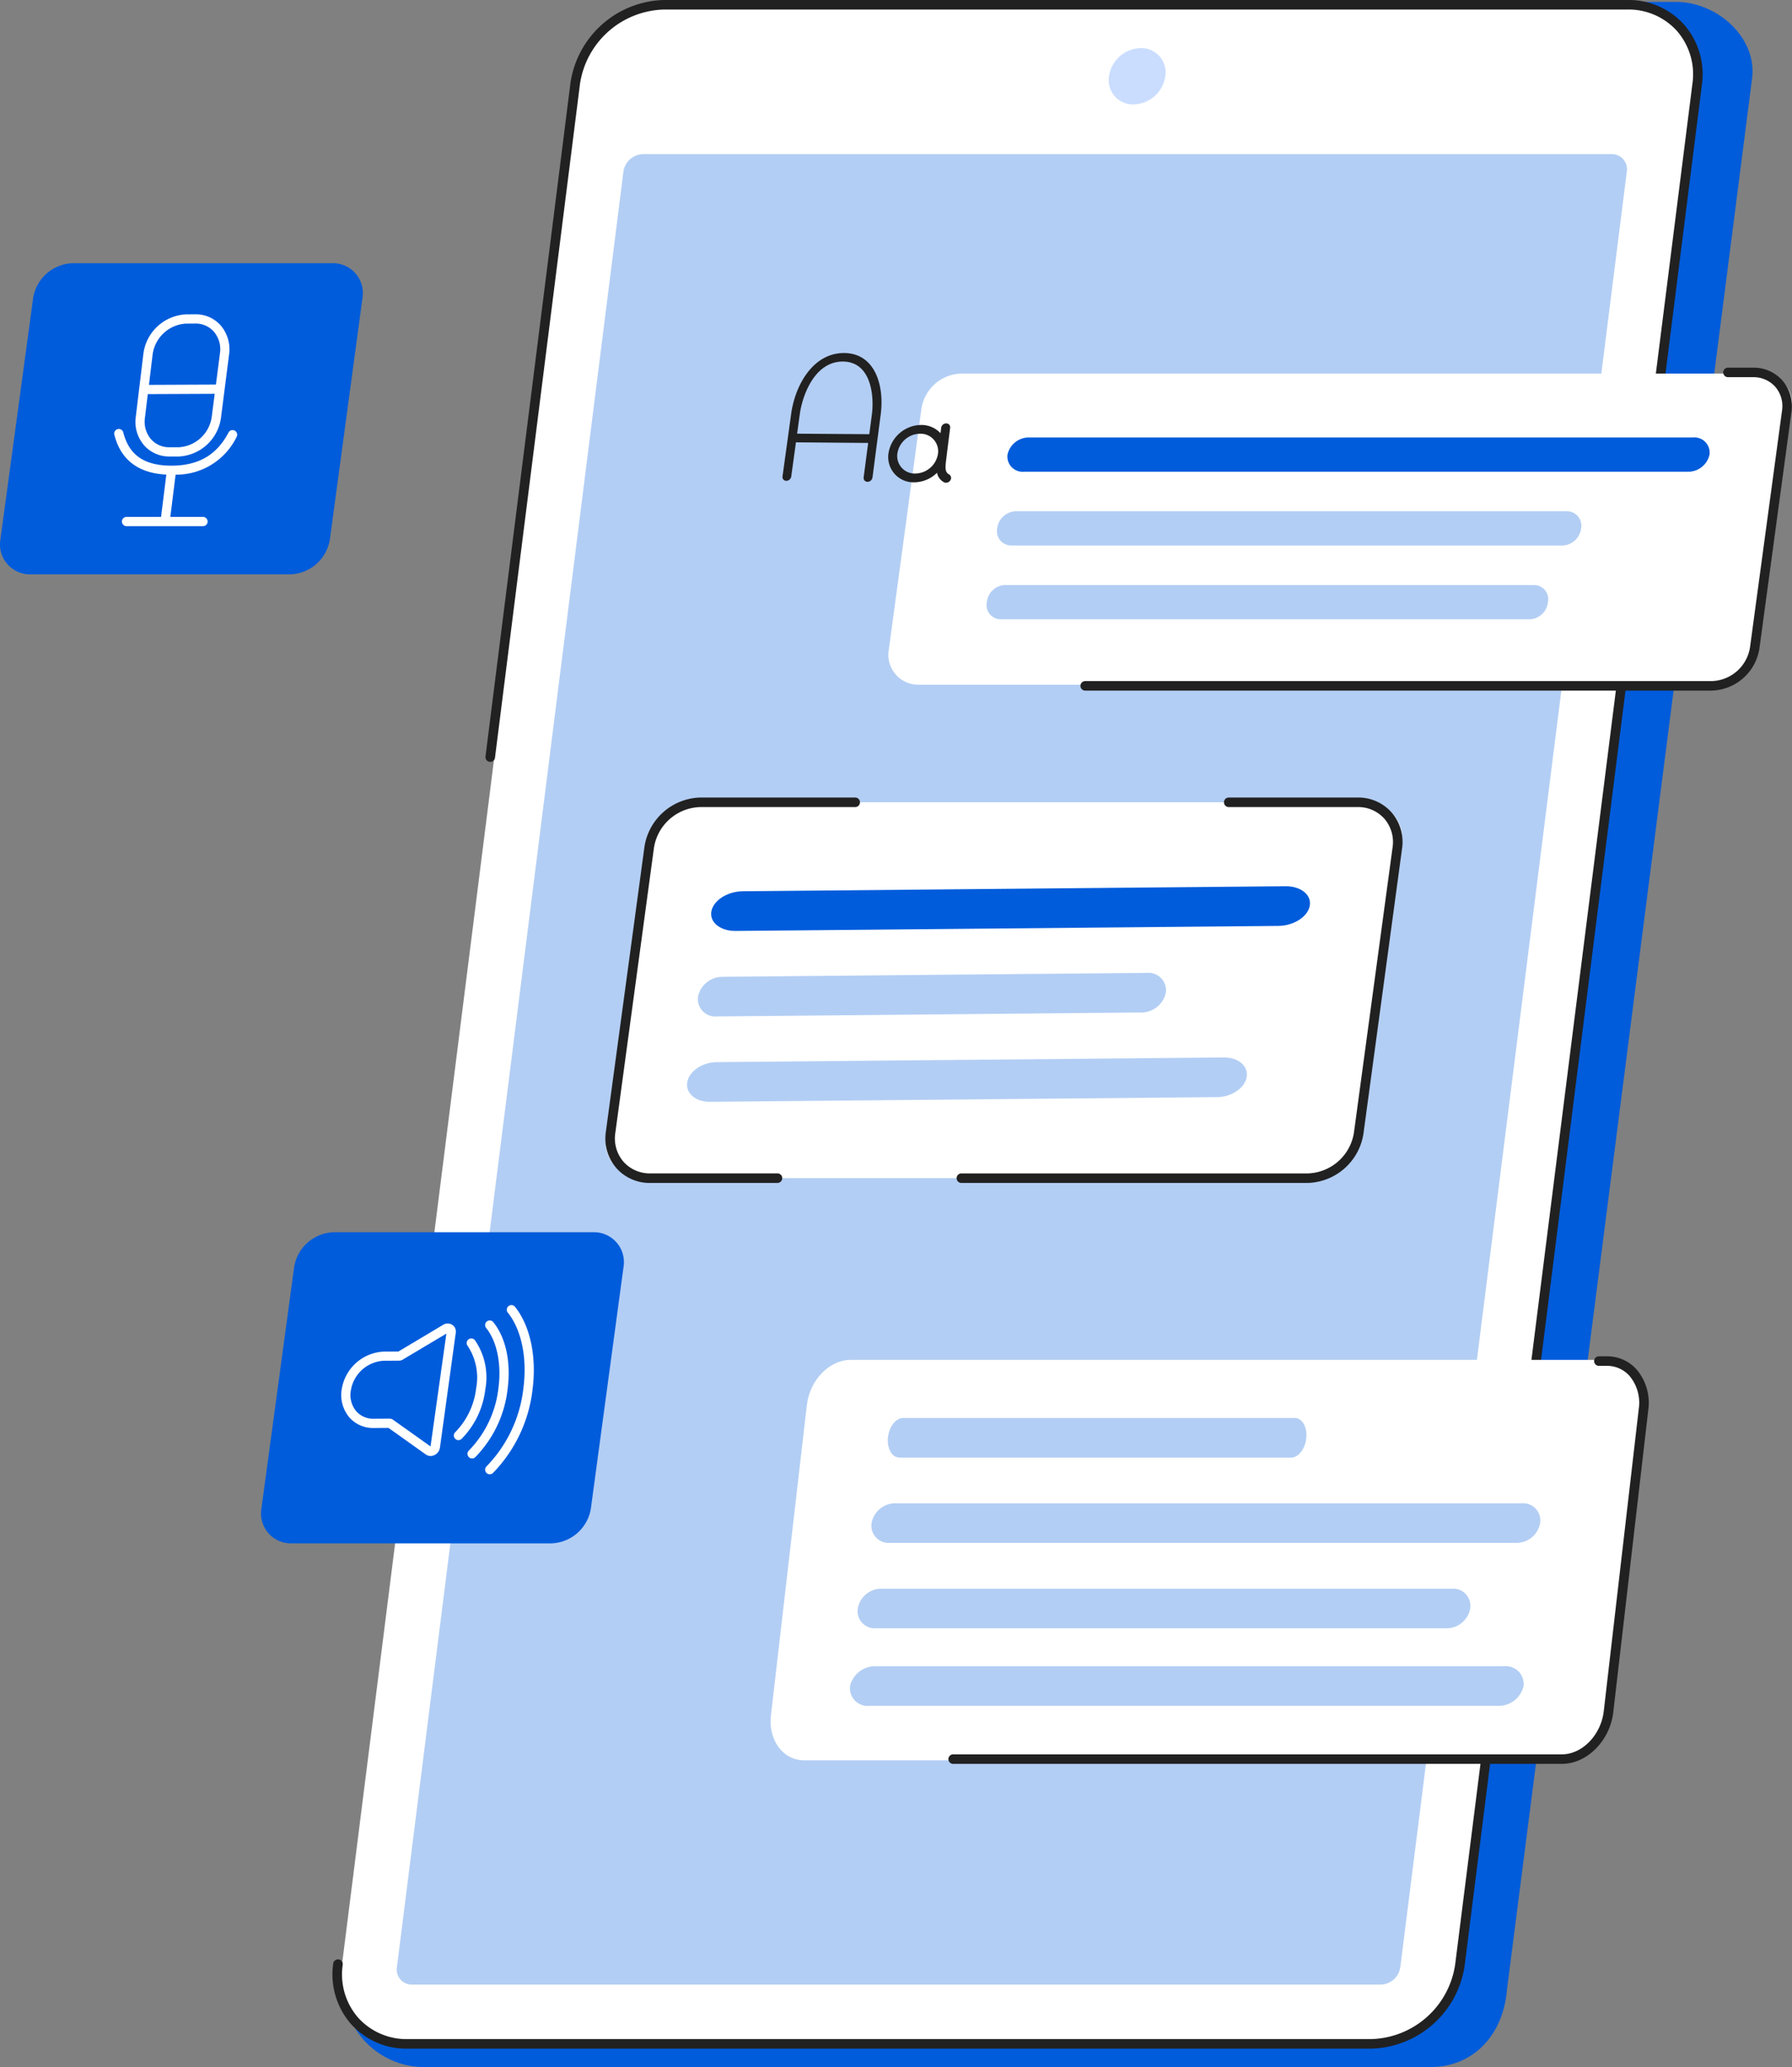 <svg xmlns="http://www.w3.org/2000/svg" xmlns:xlink="http://www.w3.org/1999/xlink" id="Group_5511" data-name="Group 5511" width="233.038" height="268.741" viewBox="0 0 233.038 268.741"><rect x="0" y="0" width="233.038" height="268.741" fill="#808080" stroke="none"/><defs><clipPath id="clip-path"><rect id="Rectangle_2732" data-name="Rectangle 2732" width="233.038" height="268.741" fill="none"></rect></clipPath><clipPath id="clip-path-3"><rect id="Rectangle_2722" data-name="Rectangle 2722" width="159.994" height="237.982" transform="translate(51.589 20.044)" fill="none"></rect></clipPath><clipPath id="clip-path-4"><rect id="Rectangle_2723" data-name="Rectangle 2723" width="60.883" height="5.683" transform="translate(104.136 126.477)" fill="none"></rect></clipPath><clipPath id="clip-path-5"><rect id="Rectangle_2724" data-name="Rectangle 2724" width="72.808" height="5.768" transform="translate(102.731 137.483)" fill="none"></rect></clipPath><clipPath id="clip-path-6"><rect id="Rectangle_2725" data-name="Rectangle 2725" width="76.004" height="4.452" transform="translate(129.641 66.471)" fill="none"></rect></clipPath><clipPath id="clip-path-7"><rect id="Rectangle_2726" data-name="Rectangle 2726" width="73.045" height="4.452" transform="translate(128.291 76.063)" fill="none"></rect></clipPath><clipPath id="clip-path-8"><rect id="Rectangle_2727" data-name="Rectangle 2727" width="54.444" height="5.15" transform="translate(115.453 184.36)" fill="none"></rect></clipPath><clipPath id="clip-path-9"><rect id="Rectangle_2728" data-name="Rectangle 2728" width="86.993" height="5.156" transform="translate(113.318 195.45)" fill="none"></rect></clipPath><clipPath id="clip-path-10"><rect id="Rectangle_2729" data-name="Rectangle 2729" width="79.695" height="5.155" transform="translate(111.521 206.543)" fill="none"></rect></clipPath><clipPath id="clip-path-11"><rect id="Rectangle_2730" data-name="Rectangle 2730" width="87.623" height="5.174" transform="translate(110.524 216.624)" fill="none"></rect></clipPath></defs><g id="Group_5540" data-name="Group 5540" clip-path="url(#clip-path)"><g id="Group_5539" data-name="Group 5539"><g id="Group_5538" data-name="Group 5538" clip-path="url(#clip-path)"><path id="Path_17680" data-name="Path 17680" d="M86.911.247H217.918c5.481,0,10.621,4.729,9.925,9.979L195.96,258.762c-.508,5.914-4.443,9.979-9.925,9.979H55.028c-5.481,0-10.554-4.734-9.925-9.979L76.986,10.226A9.952,9.952,0,0,1,86.911.247Z" fill="#005cdb"></path><path id="Path_17681" data-name="Path 17681" d="M178.317,265.2H53.017a8.435,8.435,0,0,1-8.544-9.777L75.327,10.921a11.424,11.424,0,0,1,11.01-9.777h125.3a8.434,8.434,0,0,1,8.648,8.214,8.349,8.349,0,0,1-.105,1.563L189.327,255.432a11.424,11.424,0,0,1-11.01,9.777" fill="#fff"></path><g id="Group_5513" data-name="Group 5513" opacity="0.3" style="mix-blend-mode: normal;isolation: isolate"><g id="Group_5512" data-name="Group 5512"><g id="Group_5511-2" data-name="Group 5511" clip-path="url(#clip-path-3)"><path id="Path_17682" data-name="Path 17682" d="M51.614,255.768,81.073,22.3a2.636,2.636,0,0,1,2.542-2.256H209.586a1.948,1.948,0,0,1,1.972,2.256L182.1,255.768a2.637,2.637,0,0,1-2.542,2.257H53.586a1.949,1.949,0,0,1-1.972-2.257" fill="#005cdb"></path></g></g></g><path id="Path_17683" data-name="Path 17683" d="M147.417,13.579a3.162,3.162,0,0,1-3.2-3.663,4.279,4.279,0,0,1,4.124-3.662,3.161,3.161,0,0,1,3.2,3.662,4.281,4.281,0,0,1-4.125,3.663" fill="#caddff"></path><path id="Path_17684" data-name="Path 17684" d="M178.316,266.355H53.016a9.679,9.679,0,0,1-7.389-3.224,9.811,9.811,0,0,1-2.292-7.843.63.63,0,0,1,.694-.539.621.621,0,0,1,.538.694,8.588,8.588,0,0,0,1.992,6.868,8.457,8.457,0,0,0,6.457,2.8h125.3a11.341,11.341,0,0,0,10.917-9.695L220.085,10.908a8.583,8.583,0,0,0-1.993-6.866,8.448,8.448,0,0,0-6.456-2.8H86.336a11.341,11.341,0,0,0-10.917,9.7L64.373,98.486a.621.621,0,1,1-1.235-.129l0-.026L74.187,10.782A12.616,12.616,0,0,1,86.336,0h125.3a9.668,9.668,0,0,1,7.387,3.224,9.806,9.806,0,0,1,2.294,7.842L190.465,255.575a12.616,12.616,0,0,1-12.149,10.78" fill="#212121"></path><path id="Path_17685" data-name="Path 17685" d="M190.919,104.309a4.7,4.7,0,0,1,4.824,4.572,4.65,4.65,0,0,1-.067.928l-5.129,37.863a6.5,6.5,0,0,1-6.248,5.5H96.969a4.7,4.7,0,0,1-4.824-4.572,4.651,4.651,0,0,1,.067-.928l5.129-37.863a6.5,6.5,0,0,1,6.248-5.5Z" transform="translate(-13.388)" fill="#fff"></path><path id="Path_17686" data-name="Path 17686" d="M114.493,153.8H97.96a5.783,5.783,0,0,1-4.435-1.948,5.865,5.865,0,0,1-1.347-4.725L97.2,110.061a7.546,7.546,0,0,1,7.242-6.37H124.6a.62.62,0,0,1,0,1.24H104.44a6.269,6.269,0,0,0-6.011,5.3l-5.022,37.057a4.65,4.65,0,0,0,1.053,3.744,4.56,4.56,0,0,0,3.5,1.524h16.533a.62.62,0,1,1,0,1.24" transform="translate(-13.388)" fill="#212121"></path><path id="Path_17687" data-name="Path 17687" d="M183.447,153.8H138.41a.62.62,0,1,1,0-1.24h45.037a6.264,6.264,0,0,0,6.011-5.295L194.48,110.2a4.642,4.642,0,0,0-1.053-3.744,4.558,4.558,0,0,0-3.5-1.525H173.178a.62.62,0,0,1,0-1.24H189.93a5.78,5.78,0,0,1,4.435,1.949,5.861,5.861,0,0,1,1.346,4.725l-5.021,37.065a7.545,7.545,0,0,1-7.242,6.369" transform="translate(-13.388)" fill="#212121"></path><path id="Path_17688" data-name="Path 17688" d="M179.623,120.382l-70.569.653c-2,.019-3.414-1.121-3.156-2.546s2.089-2.6,4.09-2.613l70.569-.653c2-.019,3.415,1.122,3.156,2.546s-2.089,2.6-4.09,2.613" transform="translate(-13.388)" fill="#005cdb"></path><g id="Group_5516" data-name="Group 5516" transform="translate(-13.388)" opacity="0.3" style="mix-blend-mode: normal;isolation: isolate"><g id="Group_5515" data-name="Group 5515"><g id="Group_5514" data-name="Group 5514" clip-path="url(#clip-path-4)"><path id="Path_17689" data-name="Path 17689" d="M161.809,131.64l-55.182.51a2.278,2.278,0,0,1-2.473-2.552,3.257,3.257,0,0,1,3.192-2.6l55.182-.511a2.28,2.28,0,0,1,2.482,2.059,2.322,2.322,0,0,1-.008.493,3.261,3.261,0,0,1-3.193,2.6" fill="#005cdb"></path></g></g></g><g id="Group_5519" data-name="Group 5519" transform="translate(-13.388)" opacity="0.3" style="mix-blend-mode: normal;isolation: isolate"><g id="Group_5518" data-name="Group 5518"><g id="Group_5517" data-name="Group 5517" clip-path="url(#clip-path-5)"><path id="Path_17690" data-name="Path 17690" d="M171.689,142.641l-65.978.61c-1.871.018-3.192-1.124-2.952-2.548s1.952-2.594,3.823-2.61l65.977-.61c1.872-.018,3.193,1.123,2.952,2.548s-1.951,2.593-3.822,2.61" fill="#005cdb"></path></g></g></g><path id="Path_17691" data-name="Path 17691" d="M229.043,48.57a3.889,3.889,0,0,1,3.938,4.554L228.735,84.47a5.385,5.385,0,0,1-5.172,4.554H119.521a3.889,3.889,0,0,1-3.938-4.554l4.246-31.343A5.385,5.385,0,0,1,125,48.57Z" fill="#fff"></path><path id="Path_17692" data-name="Path 17692" d="M222.6,89.791H141.127a.62.62,0,1,1,0-1.24H222.6a5.188,5.188,0,0,0,4.976-4.383L231.74,53.4a3.841,3.841,0,0,0-.87-3.1,3.772,3.772,0,0,0-2.894-1.261h-3.261a.62.62,0,0,1,0-1.24h3.261a5,5,0,0,1,3.829,1.684,5.072,5.072,0,0,1,1.164,4.078L228.8,84.331a6.463,6.463,0,0,1-6.206,5.456" fill="#212121"></path><path id="Path_17693" data-name="Path 17693" d="M219.506,61.332H133.159a1.98,1.98,0,0,1-2.146-1.8,2.051,2.051,0,0,1,.009-.429,2.837,2.837,0,0,1,2.807-2.226h86.348a1.979,1.979,0,0,1,2.145,1.8,2.042,2.042,0,0,1-.009.428,2.837,2.837,0,0,1-2.807,2.226" fill="#005cdb"></path><g id="Group_5522" data-name="Group 5522" opacity="0.3" style="mix-blend-mode: normal;isolation: isolate"><g id="Group_5521" data-name="Group 5521"><g id="Group_5520" data-name="Group 5520" clip-path="url(#clip-path-6)"><path id="Path_17694" data-name="Path 17694" d="M203.235,70.923h-71.75a1.866,1.866,0,0,1-1.809-2.226,2.532,2.532,0,0,1,2.375-2.226H203.8A1.866,1.866,0,0,1,205.61,68.7a2.531,2.531,0,0,1-2.375,2.226" fill="#005cdb"></path></g></g></g><g id="Group_5525" data-name="Group 5525" opacity="0.3" style="mix-blend-mode: normal;isolation: isolate"><g id="Group_5524" data-name="Group 5524"><g id="Group_5523" data-name="Group 5523" clip-path="url(#clip-path-7)"><path id="Path_17695" data-name="Path 17695" d="M199,80.515H130.076a1.846,1.846,0,0,1-1.784-1.906,1.9,1.9,0,0,1,.039-.32,2.479,2.479,0,0,1,2.292-2.226h68.928a1.846,1.846,0,0,1,1.784,1.906,1.906,1.906,0,0,1-.039.32A2.479,2.479,0,0,1,199,80.515" fill="#005cdb"></path></g></g></g><path id="Path_17696" data-name="Path 17696" d="M209.355,176.806c2.768,0,4.708,2.625,4.334,5.862l-4.673,40.338c-.375,3.238-2.923,5.862-5.692,5.862H104.59c-2.768,0-4.708-2.625-4.333-5.862l4.672-40.338c.375-3.238,2.923-5.862,5.692-5.862Z" fill="#fff"></path><g id="Group_5528" data-name="Group 5528" opacity="0.3" style="mix-blend-mode: normal;isolation: isolate"><g id="Group_5527" data-name="Group 5527"><g id="Group_5526" data-name="Group 5526" clip-path="url(#clip-path-8)"><path id="Path_17697" data-name="Path 17697" d="M167.9,189.51H116.979c-.965,0-1.64-1.153-1.51-2.575s1.019-2.575,1.983-2.575h50.919c.965,0,1.64,1.153,1.51,2.575s-1.019,2.575-1.983,2.575" fill="#005cdb"></path></g></g></g><g id="Group_5531" data-name="Group 5531" opacity="0.3" style="mix-blend-mode: normal;isolation: isolate"><g id="Group_5530" data-name="Group 5530"><g id="Group_5529" data-name="Group 5529" clip-path="url(#clip-path-9)"><path id="Path_17698" data-name="Path 17698" d="M197.243,200.6H115.66a2.232,2.232,0,0,1-2.315-2.575,3.128,3.128,0,0,1,3.041-2.575h81.583a2.232,2.232,0,0,1,2.315,2.575,3.128,3.128,0,0,1-3.041,2.575" fill="#005cdb"></path></g></g></g><g id="Group_5534" data-name="Group 5534" opacity="0.3" style="mix-blend-mode: normal;isolation: isolate"><g id="Group_5533" data-name="Group 5533"><g id="Group_5532" data-name="Group 5532" clip-path="url(#clip-path-10)"><path id="Path_17699" data-name="Path 17699" d="M188.157,211.7h-74.3a2.228,2.228,0,0,1-2.308-2.575,3.118,3.118,0,0,1,3.031-2.575h74.3a2.228,2.228,0,0,1,2.308,2.575,3.118,3.118,0,0,1-3.031,2.575" fill="#005cdb"></path></g></g></g><g id="Group_5537" data-name="Group 5537" opacity="0.3" style="mix-blend-mode: normal;isolation: isolate"><g id="Group_5536" data-name="Group 5536"><g id="Group_5535" data-name="Group 5535" clip-path="url(#clip-path-11)"><path id="Path_17700" data-name="Path 17700" d="M194.811,221.786H113.069a2.311,2.311,0,0,1-2.528-2.575,3.341,3.341,0,0,1,3.321-2.575H195.6a2.311,2.311,0,0,1,2.531,2.07,2.28,2.28,0,0,1,0,.509,3.341,3.341,0,0,1-3.321,2.575" fill="#005cdb"></path></g></g></g><path id="Path_17701" data-name="Path 17701" d="M203.119,229.329H123.953a.62.62,0,1,1,0-1.24h79.168c2.64,0,5.08-2.52,5.439-5.616l4.551-39.3a5.449,5.449,0,0,0-1.192-4.271A3.879,3.879,0,0,0,209,177.581h-1.073a.62.62,0,1,1,0-1.24H209a5.1,5.1,0,0,1,3.848,1.734,6.687,6.687,0,0,1,1.5,5.241l-4.552,39.3c-.428,3.7-3.421,6.712-6.671,6.712" fill="#212121"></path><path id="Path_17702" data-name="Path 17702" d="M109.741,45.9c-3.964,0-6.328,4.091-6.856,7.913l-1.124,8.128a.489.489,0,0,0,.4.565.546.546,0,0,0,.09.007.662.662,0,0,0,.645-.558l.612-4.447,9.391.079-.587,4.478a.5.5,0,0,0,.418.57.566.566,0,0,0,.082.006.662.662,0,0,0,.65-.563l1.07-8.2c.5-3.854-.79-7.98-4.792-7.98m3.306,10.556-9.386-.071.353-2.566c.326-2.363,1.9-6.811,5.578-6.809,3.71,0,4.106,4.484,3.794,6.862Z" fill="#212121"></path><path id="Path_17703" data-name="Path 17703" d="M123.418,61.683c-.542-.292-.5-.9-.38-1.875l.1-.793V59l.421-3.382a.5.5,0,0,0-.423-.567.514.514,0,0,0-.088-.005.665.665,0,0,0-.653.564l-.089.711a3.394,3.394,0,0,0-2.506-1.07,4.357,4.357,0,0,0-4.258,3.684,3.285,3.285,0,0,0,2.759,3.738,3.211,3.211,0,0,0,.554.036,4.3,4.3,0,0,0,3-1.239,1.74,1.74,0,0,0,.909,1.23.547.547,0,0,0,.254.064.669.669,0,0,0,.563-.309.532.532,0,0,0-.116-.743.477.477,0,0,0-.047-.031M119,61.568a2.282,2.282,0,0,1-2.325-2.236,2.321,2.321,0,0,1,.025-.382,3.027,3.027,0,0,1,2.96-2.56A2.281,2.281,0,0,1,122,58.614a2.253,2.253,0,0,1-.022.376V59A3.027,3.027,0,0,1,119,61.565" fill="#212121"></path><path id="Path_17704" data-name="Path 17704" d="M77.142,160.209a3.889,3.889,0,0,1,3.938,4.554l-4.238,31.343a5.385,5.385,0,0,1-5.172,4.554H37.942A3.889,3.889,0,0,1,34,196.106l4.248-31.343a5.385,5.385,0,0,1,5.172-4.554Z" fill="#005cdb"></path><path id="Path_17705" data-name="Path 17705" d="M43.195,34.221a3.889,3.889,0,0,1,3.938,4.554L42.9,70.118a5.385,5.385,0,0,1-5.172,4.554H3.995A3.89,3.89,0,0,1,0,70.891a4,4,0,0,1,.056-.773L4.306,38.775a5.384,5.384,0,0,1,5.172-4.554Z" fill="#005cdb"></path><path id="Path_17706" data-name="Path 17706" d="M58.817,172.25a1.1,1.1,0,0,0-1.186-.006l-5.822,3.471-1.93.012a5.817,5.817,0,0,0-5.438,4.885,4.512,4.512,0,0,0,.973,3.65,4.092,4.092,0,0,0,3.157,1.4H48.6l1.92-.014,4.865,3.462A1.056,1.056,0,0,0,56,189.3a1.17,1.17,0,0,0,.459-.1,1.277,1.277,0,0,0,.752-.986l2.058-14.926a1.063,1.063,0,0,0-.456-1.045m-2.825,15.815-4.93-3.508a.621.621,0,0,0-.059-.026.56.56,0,0,0-.227-.072.6.6,0,0,0-.061-.012h0l-2.115.014a2.886,2.886,0,0,1-2.276-.984,3.274,3.274,0,0,1-.692-2.685,4.578,4.578,0,0,1,4.259-3.866l2.094-.013c.012,0,.022-.007.034-.007a.548.548,0,0,0,.125-.027.531.531,0,0,0,.106-.037c.013-.006.027-.006.039-.013l5.763-3.436Z" fill="#fff"></path><path id="Path_17707" data-name="Path 17707" d="M61.771,174.262a.6.6,0,1,0-.939.746,7.449,7.449,0,0,1,1.091,5.464,9.761,9.761,0,0,1-2.715,5.728.6.6,0,0,0,.41,1.038.593.593,0,0,0,.409-.162,10.986,10.986,0,0,0,3.086-6.446,8.518,8.518,0,0,0-1.342-6.368" fill="#fff"></path><path id="Path_17708" data-name="Path 17708" d="M64.17,171.921a.6.6,0,1,0-.937.748c1.4,1.757,1.993,4.661,1.589,7.772a13.85,13.85,0,0,1-3.84,8.143.6.6,0,0,0,.822.875,15.085,15.085,0,0,0,4.208-8.864c.452-3.477-.219-6.638-1.842-8.674" fill="#fff"></path><path id="Path_17709" data-name="Path 17709" d="M66.974,169.907a.6.6,0,1,0-.937.75c1.768,2.208,2.529,5.854,2.036,9.753a17.357,17.357,0,0,1-4.795,10.234.6.6,0,0,0,.824.873,18.593,18.593,0,0,0,5.162-10.958c.532-4.214-.323-8.2-2.29-10.652" fill="#fff"></path><path id="Path_17710" data-name="Path 17710" d="M22.035,59.353h.008l1.181,0a5.823,5.823,0,0,0,5.514-5.044l1.05-8.2a4.784,4.784,0,0,0-1.091-3.8,4.315,4.315,0,0,0-3.286-1.445h-.035l-1.2.009a5.877,5.877,0,0,0-5.532,5.143l-.986,8.172a4.666,4.666,0,0,0,1.091,3.721,4.322,4.322,0,0,0,3.282,1.441m1.187-1.2-1.18,0h-.007a3.137,3.137,0,0,1-2.385-1.038,3.486,3.486,0,0,1-.8-2.78l.373-3.093,8.7-.038-.378,2.95a4.591,4.591,0,0,1-4.326,4m.967-16.074,1.2-.009h.027A3.134,3.134,0,0,1,27.8,43.108a3.538,3.538,0,0,1,.8,2.85L28.08,50l-8.709.038.468-3.878a4.645,4.645,0,0,1,4.35-4.087" fill="#fff"></path><path id="Path_17711" data-name="Path 17711" d="M30.526,55.986a.6.6,0,0,0-.811.251c-1.544,2.934-3.906,4.3-7.431,4.307-3.509-.008-5.506-1.369-6.25-4.319a.6.6,0,0,0-1.164.294c.827,3.274,3.111,5,6.759,5.188l-.684,5.5-4.492,0a.6.6,0,1,0,0,1.2l5.02,0h0l4.927,0a.6.6,0,0,0,0-1.2l-4.249,0,.683-5.493a8.732,8.732,0,0,0,7.94-4.917.6.6,0,0,0-.252-.811" fill="#fff"></path></g></g></g></svg>